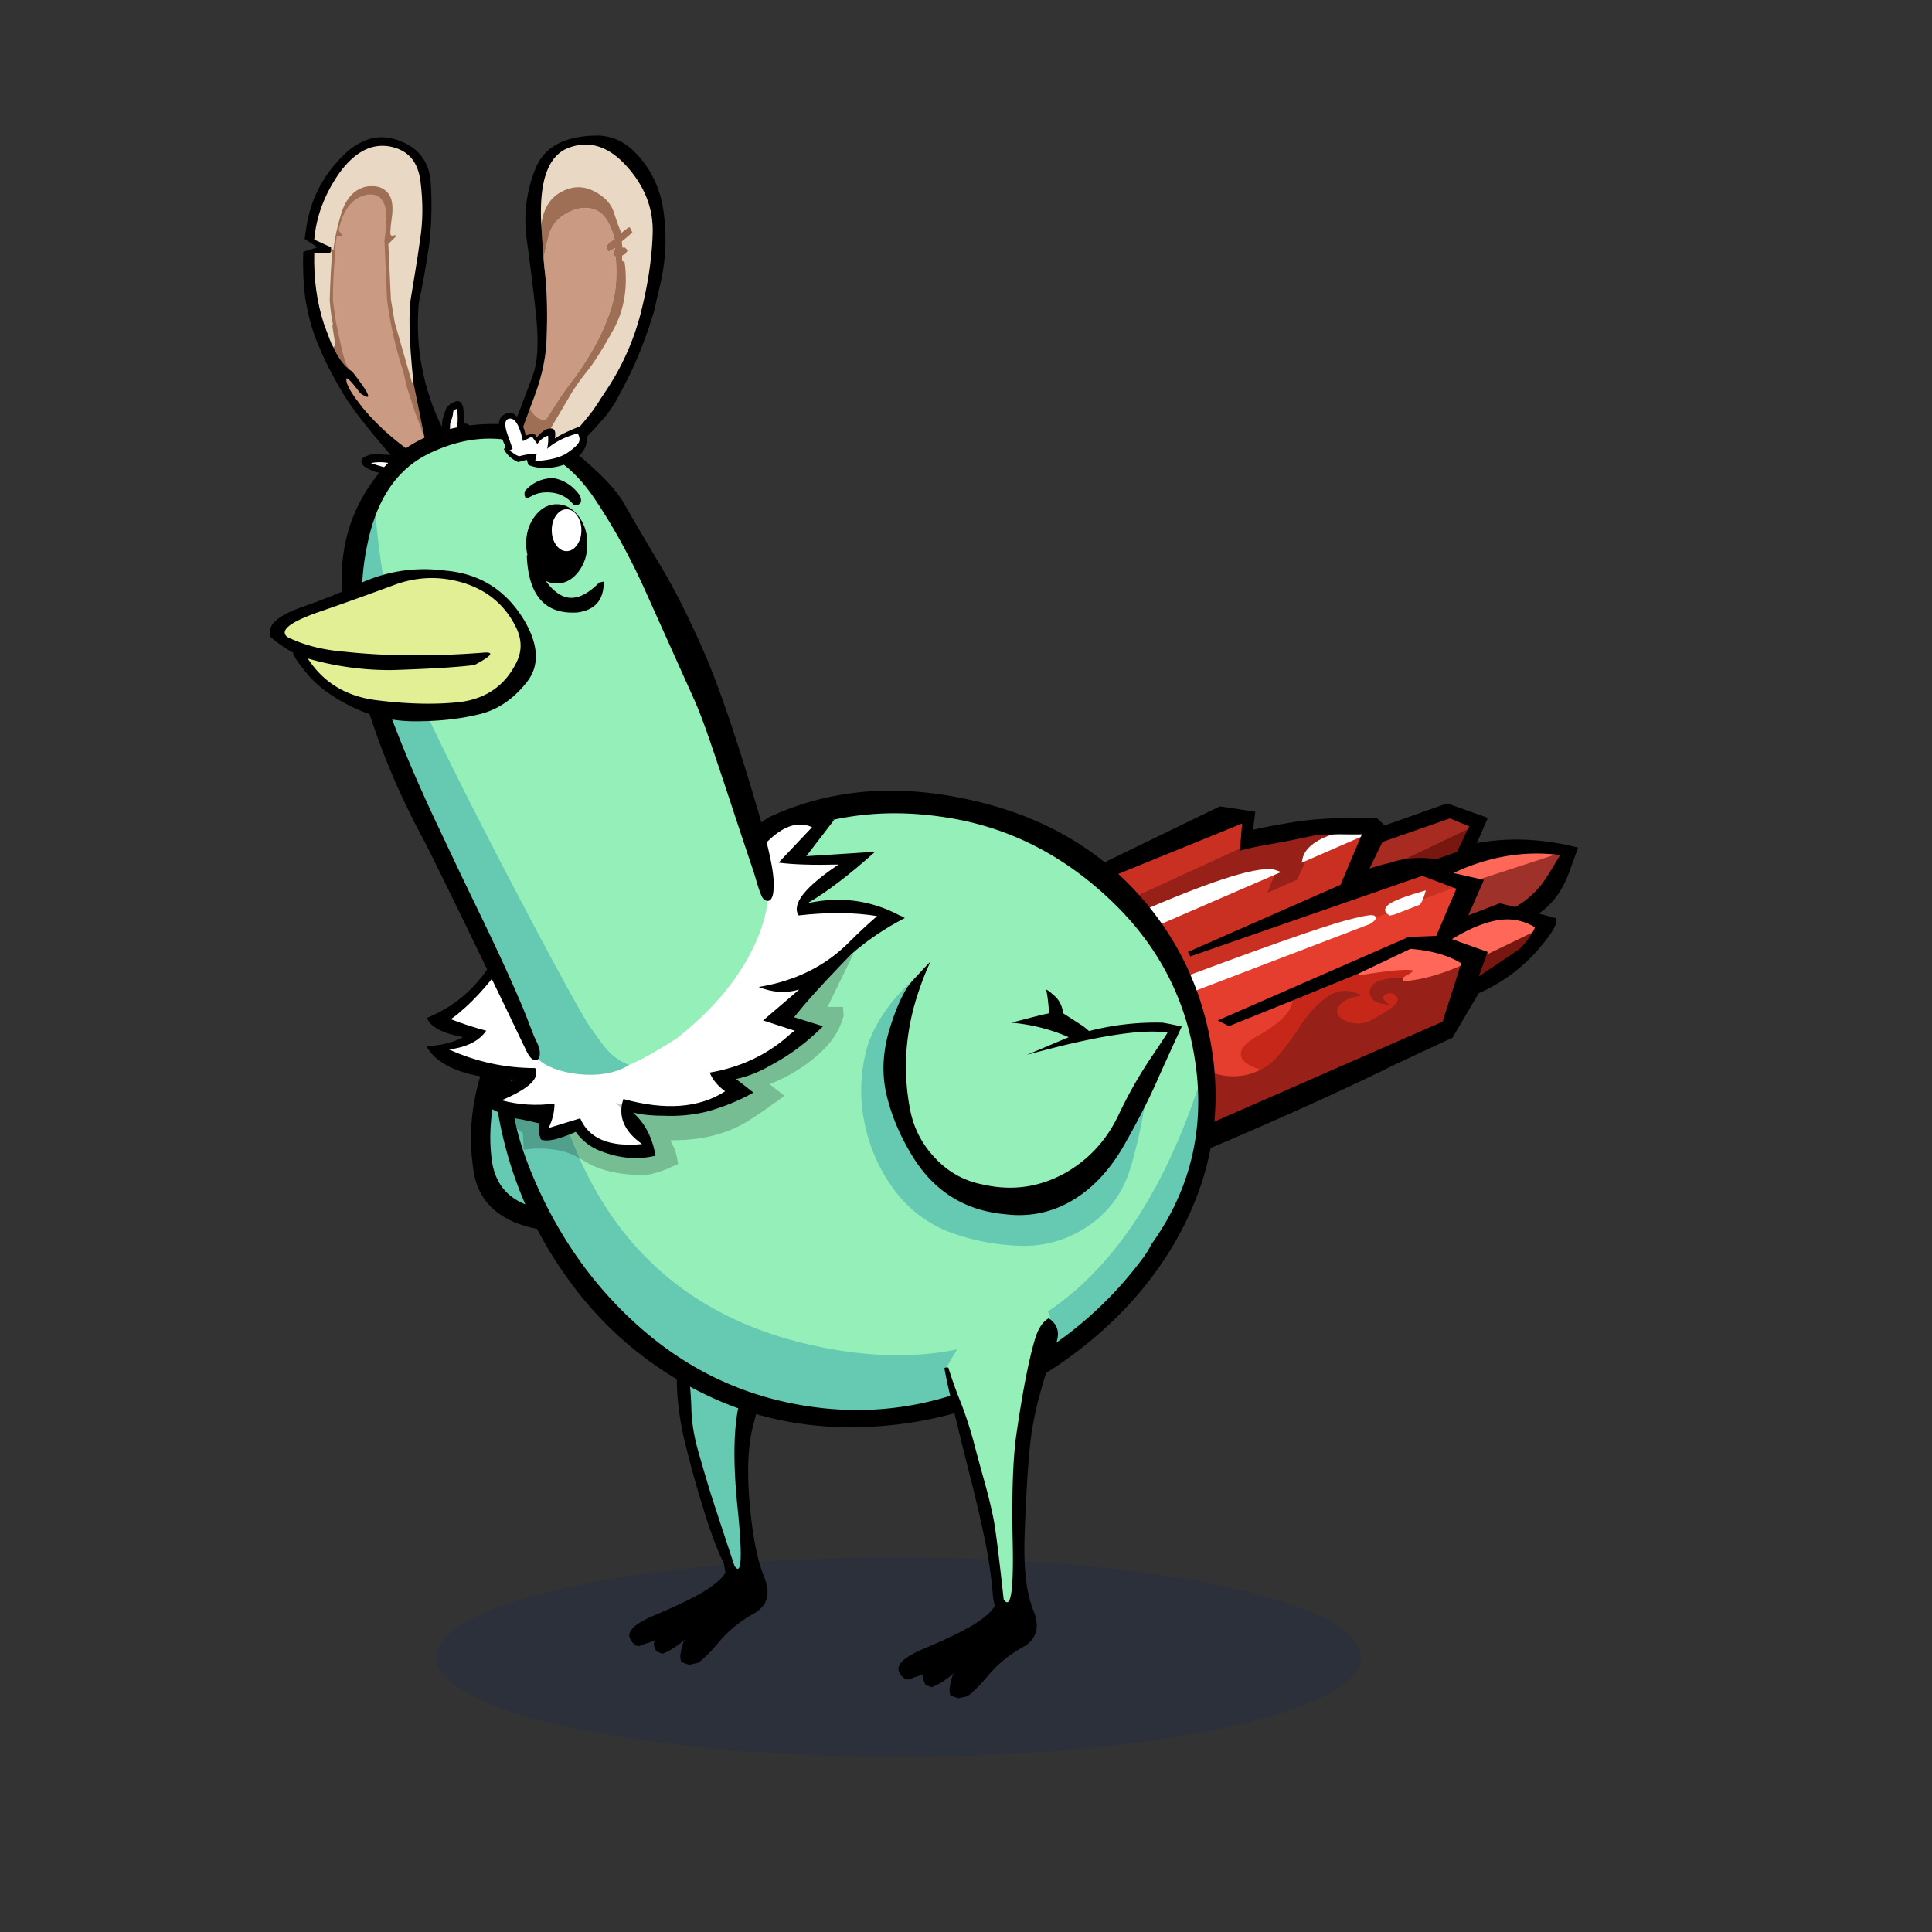 <?xml version="1.0" encoding="utf-8"?>
<svg xmlns="http://www.w3.org/2000/svg" x="0" y="0" version="1.1" viewBox="0 0 300 300" xml:space="preserve">
<rect x="0" y="0" width="300" height="300" fill="#333333" stroke="none"/>
<style type="text/css">
.color__skin{fill:#95efb9;}
.color__skinDark{fill:#66cab3;}
.color__skinLight{fill:#b9efcf;}
.color__beak{fill:#e2ef95;}
</style>
<ellipse cx="139.516" cy="257.319" rx="71.817" ry="15.5" opacity="0.15" fill="#002268"/>
<g id="Birb_Group">
<g id="Left_Wing">
<path d="m82.6 154.95-3.433 4.217-3.556 12.293-.333 11.207 3.661 5.056 8.839 1.778 7.722-2 3.45-2.6c6.768-21.177 1.318-31.16-16.35-29.951z" class="color__skinDark"/>
<path d="M82.4 154.85c-2.067 1.3-3.717 3.067-4.95 5.3a36.224 36.224 0 0 0-3.75 10.6c-.7 3.667-.75 7.383-.15 11.15.567 3.667 2.65 6.283 6.25 7.85 3.533 1.467 7.133 1.7 10.8.7 3.469-.898 6.252-2.748 8.35-5.55a17.42 17.42 0 0 1-1.65.9c-3.91 2.078-8.21 2.728-12.9 1.95-4.697-.737-7.364-3.204-8-7.4-.467-3.196-.317-6.613.45-10.25.801-3.645 2.367-7.962 4.7-12.95.418-.852.768-1.585 1.05-2.2l-.2-.1z"/>
</g>
<g id="Leg2">
<path d="M114.554 244.102c-.421 0-.714-.36-.922-.675-2.035-6.085-3.413-10.282-3.91-11.877a409.602 409.602 0 0 1-1.752-5.959c-.71-2.466-1.086-4.831-1.12-7.032-.065-2.129-.249-4.107-.543-5.876a47.647 47.647 0 0 0-1.334-5.383.498.498 0 0 1 .105-.48c4.169-4.68 9.383-7.227 15.494-7.567h.001c.248 0 .444.147.507.358a.5.5 0 0 1-.233.576 1.752 1.752 0 0 0-.782.901c-.688 1.802-1.354 4.001-1.979 6.532a863.927 863.927 0 0 1-2.603 9.613c-1.079 3.788-1.225 9.512-.436 17.015.773 7.623.474 9.125.034 9.612a.706.706 0 0 1-.527.242z" class="color__skinDark"/>
<path d="M106.8 212.6a47.974 47.974 0 0 0-1.35-5.45H105l-.15.1c0 .1.033.517.1 1.25s.117 2.717.15 5.95c.033 3.233.517 6.667 1.45 10.3.9 3.6 1.85 6.967 2.85 10.1.967 3.133 1.967 5.783 3 7.95l.25 1.4c-.5.867-1.6 1.833-3.3 2.9-1.733 1.033-4.25 2.25-7.55 3.65-3.3 1.367-4.6 2.633-3.9 3.8.067.133.15.267.25.4a.66.66 0 0 0 .3.3c.1.1.217.2.35.3.133 0 .267.017.4.05.333-.067.65-.183.95-.35.5-.133 1-.3 1.5-.5l-.15.7.4.95.95.4c.267-.1.533-.217.8-.35a11.692 11.692 0 0 0 2.75-1.95c-.1.133-.183.267-.25.4-.233.667-.4 1.367-.5 2.1-.033.333.017.7.15 1.1l1.2.4 1.4-.3c.833-.567 1.95-1.683 3.35-3.35 1.4-1.667 3.167-3.1 5.3-4.3s2.667-3.1 1.6-5.7c-1.067-2.633-1.817-6.45-2.25-11.45s-.25-9.017.55-12.05c.8-3.067 1.583-6.017 2.35-8.85.733-2.867 1.7-5.917 2.9-9.15.6-1.633.217-2.917-1.15-3.85-.167.067-.317.15-.45.25-.467.267-.8.65-1 1.15-.7 1.833-1.367 4.033-2 6.6a872.81 872.81 0 0 1-2.6 9.6c-1.1 3.867-1.25 9.6-.45 17.2.767 7.567.6 10.517-.5 8.85-2.1-6.333-3.383-10.25-3.85-11.75-.467-1.533-1.05-3.517-1.75-5.95s-1.067-4.733-1.1-6.9c-.067-2.166-.25-4.15-.55-5.95z"/>
</g>
<g id="Body_Group">
<g id="Tail">
<g id="Tail_Inner">
<path d="m174.486 145.349 23.518-10.193.281-.151.471.324-.859 2.165 3.082-1.359 1.334-2.904 9.726-4.245-3.648 8.636-23.503 10.338.101.179 35.87-12.455 6.132 2.314-7.549 2.875.612-.825c.147-.198.295-.5.441-.901-4.377 1.291-4.786 1.966-4.805 2.148-.005.047.054.133.225.237l.452-.098.172.573-3.864 1.5-.271-.532c.169-.108.293-.196.385-.265-.63.045-1.857.311-3.654.792-4.018 1.077-13.789 4.533-29.044 10.273l-.229.086-5.376-8.512zm-5.278-8.158 24.009-9.776-.409 4.879-20.627 9.47-2.973-4.573z" fill="#CA3022"/>
<path d="M185.72 175.661a.631.631 0 0 1-.254-.196 4.004 4.004 0 0 1-.573-.427l-.215-.193a1.693 1.693 0 0 0-.487-.444 52.229 52.229 0 0 1-4.925-5.285 28.401 28.401 0 0 1-1.098-1.422 32.96 32.96 0 0 1-2.088-2.991 47.4 47.4 0 0 1-2.679-4.828 42.514 42.514 0 0 1-1.771-4.162 77.002 77.002 0 0 1-.782-2.696c-1.383-5.463-1.884-10.747-1.489-15.707l.069-.879 3.115 4.791 1.27 2.059 1.363 2.04 5.063 8.017 1.101 1.76 2.116 8.463 2.933 11.875-.536.284-.133-.059zm45.053-28.059 8.106-3.922-.405.795a11.283 11.283 0 0 1-2.473 3.231l-6.99 4.684 1.762-4.788zm-13.959-14.221 11.967-5.702-2.332 4.855-3.396 1.19-.073-.011a16.963 16.963 0 0 0-2.48-.188c-1.198 0-2.371.141-3.484.417l-.202-.561z" fill="#771710"/>
<path d="M191.476 167.727c-1.097 0-2.199-.188-3.277-.56a13.857 13.857 0 0 1-5.247-3.325l-.059-.06-2.163-8.714 31.729-12.12 7.728-3 6.511-2.48-3.475 8.15-4.41.17-29.005 12.678 1.05.534 10.456-4.214-.008.452c-.034 2.002-1.901 4.005-5.706 6.125-2.021 1.158-2.377 1.942-2.319 2.397.063.496.689 1.24 3.32 1.965l.671.185-.596.361c-.725.438-1.55.8-2.454 1.073-.922.256-1.844.383-2.746.383z" fill="#E53E2F"/>
<path d="M196.439 166.305c-2.4-.661-3.629-1.469-3.756-2.468-.118-.938.738-1.917 2.619-2.995 3.556-1.98 5.372-3.868 5.402-5.612l.003-.198 10.192-4.165c3.555-.582 6.043-.867 7.461-.867 1.12 0 1.617.166 1.714.571.096.401-.212.857-2.025 1.775l-.094.047-.102-.021a.565.565 0 0 0-.119-.012c-.065 0-.139.01-.219.027-2.124.089-3.442.429-3.975 1.02a.966.966 0 0 0-.253.743c.064.294.216.562.454.775.115.079.263.15.438.211a.871.871 0 0 1-.032-.374c.046-.344.304-.642.764-.887.34-.175.667-.262.975-.262.517 0 .978.237 1.371.708.276.31.402.654.366 1.018-.051.522-.43 1.044-1.157 1.594-.716.538-1.779 1.192-3.162 1.947-.831.423-1.661.636-2.475.636a4.995 4.995 0 0 1-1.958-.412c-1.955-.811-2.003-1.93-1.699-2.727.319-.835 1.046-1.469 2.164-1.891a3.884 3.884 0 0 0-.49-.031c-.94 0-1.865.36-2.748 1.072-1.438 1.133-2.696 2.537-3.745 4.178a51.159 51.159 0 0 1-3.356 4.563 10.564 10.564 0 0 1-2.316 2l-.112.071-.13-.034z" fill="#C72719"/>
<path d="m182.613 162.65.764.769a13.251 13.251 0 0 0 5.019 3.183 9.446 9.446 0 0 0 3.08.526 9.74 9.74 0 0 0 2.579-.357 10.13 10.13 0 0 0 2.31-1.011 9.964 9.964 0 0 0 2.176-1.878 50.7 50.7 0 0 0 3.31-4.501c1.083-1.694 2.388-3.148 3.875-4.32.989-.798 2.041-1.204 3.122-1.204.565 0 1.147.111 1.73.332l.943.354-.983.219c-1.525.338-2.469.954-2.804 1.832-.196.515-.269 1.278 1.371 1.958.57.243 1.15.366 1.726.366.718 0 1.456-.19 2.195-.567 1.35-.736 2.389-1.375 3.081-1.896.569-.43.888-.836.921-1.173.019-.192-.055-.378-.223-.566-.285-.34-.583-.501-.918-.501-.212 0-.446.065-.697.193-.268.144-.428.299-.447.437-.019.137.094.328.315.538l.681.647-.93-.133c-.597-.085-1.08-.254-1.437-.501a2.093 2.093 0 0 1-.677-1.163c-.035-.495.102-.894.401-1.227.653-.726 2.073-1.121 4.342-1.21a1.15 1.15 0 0 1 .297-.035c.083 0 .163.008.238.023 2.714-.244 5.704-1.076 8.803-2.479l.615-.278-3.147 9.841-38.41 16.827-3.221-13.045zm-10.756-21.398 20.541-9.43a39.5 39.5 0 0 1 3.965-.874c1.192-.212 2.437-.444 3.733-.694 1.261-.249 2.538-.514 3.832-.797l1.993-.182.492.002c.501 0 1.013-.01 1.534-.031l.094.588c-3.137.89-4.89 2.13-5.211 3.685l-1.401 3.072-4.631 2.042 1.166-2.939c-.265-.09-.613-.135-1.038-.135-3.326 0-11.147 2.743-23.247 8.152l-.239.107-1.583-2.566z" fill="#972118"/>
<path d="M217.778 151.811c1.407-.713 1.659-1.035 1.704-1.12l-.01.001c-.067 0-.33-.092-1.111-.092-1.386 0-3.842.283-7.3.841l-.177-.567 8.08-3.847.081.007c3.327.277 6.023 1.048 8.014 2.292l.475.297-.51.231c-3.161 1.431-6.218 2.279-9.085 2.524l-.161-.567zm6.997-5.908.533-.327c2.573-1.578 4.949-2.574 7.061-2.96a9.382 9.382 0 0 1 1.667-.153c1.564 0 3.066.425 4.466 1.263l.212.127-.084.233a5.31 5.31 0 0 1-.15.379l-.045.098-7.404 3.582-6.256-2.242zm-.005-10.236.79-.372c4.302-2.027 8.695-3.055 13.058-3.055 1.216 0 2.451.08 3.671.237l.055.583-11.902 3.886-5.672-1.279z" fill="#FF6759"/>
<path d="m230.205 136.39 12.7-4.146-.396.681c-.518.89-1.052 1.78-1.604 2.671a28.956 28.956 0 0 1-1.132 1.711 14.418 14.418 0 0 1-4.338 3.803l-.103.059-.115-.027a80.155 80.155 0 0 1-2.094-.522 2.233 2.233 0 0 0-.292-.024 233.279 233.279 0 0 1-4.721 1.818l-.665.249 2.76-6.273z" fill="#9E312A"/>
<path d="m214.447 130.496 10.715-3.736 3.719 1.537-11.809 5.627c-.251.06-.451.128-.665.228-1.31.3-2.521.63-3.658 1.003l-.673.22 2.371-4.879z" fill="#A72B20"/>
<path d="m179.535 153.344.344-.13c15.272-5.746 25.063-9.208 29.099-10.29 2.06-.552 3.362-.82 3.982-.82.137 0 .554 0 .649.328.1.341-.248.643-.882 1.049l-31.766 12.141-1.426-2.278zm-6.425-10.036.325-.145c12.348-5.521 20.032-8.204 23.491-8.204.533 0 .959.063 1.302.192l.693.261-24.105 10.448-1.706-2.552zm42.619-1.192c-.457-.238-.671-.534-.637-.881.061-.598.796-1.401 5.784-2.823l.528-.15-.159.526c-.227.75-.459 1.28-.71 1.619l-.052.07-3.945 1.532-.713.158-.096-.051zm-13.486-8.718c.371-1.792 2.267-3.185 5.635-4.141.808.003 1.54.01 2.287.01.429 0 .863-.002 1.302-.007l.123.575-9.464 4.13.117-.567z" fill="#FFFFFF"/>
<path d="m215.028 128.172-1.285-1.201c-5.507-.054-9.833.18-12.978.702-3.145.522-5.211.919-6.199 1.19l.356-2.816-5.503-.838-19.706 9.569-2.872 1.812c-1.05 9.314 1.189 18.735 6.719 28.261a70.897 70.897 0 0 0 2.634 4.051c.759.938 1.517 1.859 2.274 2.764a168.205 168.205 0 0 0 6.903 7.689 645.215 645.215 0 0 0 24.61-10.859 453.563 453.563 0 0 0 5.776-2.775c.945-.47 4.206-1.997 9.783-4.581l4.068-6.912a26.18 26.18 0 0 0 9.036-6.554c2.471-2.831 3.437-4.536 2.899-5.116l-2.608-.7c2.179-1.485 3.779-3.699 4.801-6.64.436-1.184.871-2.385 1.306-3.603-5.49-1.389-10.729-1.62-15.716-.693l1.706-3.919-6.332-2.257-9.672 3.426m-2.373 6.697 2.008-4.131 10.49-3.658 2.99 1.235-1.911 3.977-3.208 1.125c-2.145-.317-4.172-.239-6.081.235a3.003 3.003 0 0 0-.662.226 39.4 39.4 0 0 0-3.626.991m20.546 5.46a2.251 2.251 0 0 0-.414-.034 272.29 272.29 0 0 1-4.78 1.836l2.419-5.498-4.738-1.068c5.474-2.58 10.995-3.511 16.562-2.792-.516.887-1.05 1.775-1.6 2.664-.356.581-.73 1.146-1.121 1.695a14.016 14.016 0 0 1-4.243 3.717 77.503 77.503 0 0 1-2.085-.52m-2.188 7.49-5.547-1.987c2.554-1.567 4.873-2.54 6.957-2.921 2.118-.382 4.093-.025 5.925 1.072a5.035 5.035 0 0 1-.141.356 10.921 10.921 0 0 1-2.407 3.145 6550.755 6550.755 0 0 0-6.188 4.142l1.401-3.807m-19.544-18.258-3.31 7.834-23.698 10.424.388.686 36.004-12.501 5.29 1.997-3.123 7.326-4.277.165-29.639 12.955 1.737.884 10.163-4.096 10.009-4.09 8.007-3.812c3.295.275 5.921 1.024 7.88 2.247l-2.9 9.068-37.96 16.629-.202.108a.335.335 0 0 1-.16-.144 3.67 3.67 0 0 1-.584-.428l-.214-.192a1.81 1.81 0 0 0-.535-.48 52.72 52.72 0 0 1-4.847-5.217 29.555 29.555 0 0 1-1.087-1.409 32.758 32.758 0 0 1-2.076-2.972 47.01 47.01 0 0 1-2.663-4.801 41.839 41.839 0 0 1-1.76-4.135 78.327 78.327 0 0 1-.774-2.672c-1.381-5.451-1.874-10.652-1.481-15.604l23.22-9.454-.353 4.217c1.294-.35 2.59-.634 3.889-.851a271.82 271.82 0 0 0 3.741-.695c1.263-.249 2.543-.515 3.84-.799l1.954-.176c.654.008 1.325-.001 2.012-.028 1.136.024 2.306.029 3.509.016z"/>
</g>
</g>
<g id="Body">
<path d="M133.105 219.945c-2.236 0-4.519-.152-6.787-.453-9.945-1.319-18.882-5.264-26.563-11.726-7.652-6.438-13.649-14.672-17.826-24.474-4.247-9.966-4.68-17.891-1.288-23.556.939-1.577 2.096-3.201 3.438-4.823l1.508-1.825.256 2.354c3.303 30.361 18.264 47.932 44.467 52.222 3.14.519 6.203.781 9.104.781h.004c21.288-.002 36.572-14.248 45.427-42.345l1.948.19c1.112 10.018-1.288 19.246-7.136 27.429-.417.824-.909 1.61-1.462 2.337-5.898 7.92-13.592 14.212-22.86 18.694-7.181 3.448-14.659 5.195-22.23 5.195.001 0 .001 0 0 0z" class="color__skinDark"/>
<path d="M139.419 210.445c-3.012 0-6.186-.271-9.432-.808-27.198-4.453-42.719-22.614-46.131-53.979l-.046-.422.271-.326c3.374-4.056 8.093-8.318 14.027-12.667 7.625-5.652 15.569-10.217 23.606-13.566 5.396-2.249 11.183-3.389 17.2-3.389 3.061 0 6.245.295 9.463.877 9.491 1.729 18.044 6.278 25.422 13.52 7.366 7.23 11.721 16.06 12.943 26.245.013.108.082.543.082.543l-.071.228c-9.147 29.025-25.074 43.744-47.334 43.744-.001 0 .001 0 0 0z" class="color__skin"/>
<path d="M188.05 162.2c-1.567-9.1-5.467-17.033-11.7-23.8-6.833-7.4-15.8-12.217-26.9-14.45-11.1-2.267-21.183-1.25-30.25 3.05-2.7 2.033-6.117 4.333-10.25 6.9a271.82 271.82 0 0 0-21.85 14.95c-8.4 6.267-11.583 14.65-9.55 25.15 1.867 9.567 5.75 18.217 11.65 25.95 5.633 7.4 12.7 13.067 21.2 17s17.817 5.383 27.95 4.35c10.1-1.033 19.2-4.45 27.3-10.25 8.067-5.8 14.133-12.717 18.2-20.75 4.005-7.95 5.555-16.25 4.65-24.9a49.781 49.781 0 0 0-.45-3.2m-2.3 3.85c.015.126.032.243.05.35 1.093 9.836-1.24 18.77-7 26.8-.4.8-.867 1.55-1.4 2.25-5.833 7.833-13.333 13.967-22.5 18.4-9.167 4.4-18.65 5.95-28.45 4.65-9.8-1.3-18.483-5.133-26.05-11.5s-13.417-14.4-17.55-24.1c-4.133-9.7-4.583-17.25-1.35-22.65.918-1.542 2.034-3.109 3.35-4.7 3.337-4.012 7.954-8.179 13.85-12.5 7.6-5.633 15.4-10.117 23.4-13.45 8-3.333 16.7-4.15 26.1-2.45 9.333 1.7 17.633 6.117 24.9 13.25 7.233 7.1 11.45 15.65 12.65 25.65z"/>
</g>
<g id="Neck">
<path d="M97.9 178.55c-4 0-6.8-1.3-8.2-4l-5.9 1.9.7-1.5c.4-.9.7-1.8.8-2.6-.7.1-1.5.1-2.2.1-1.9 0-3.7-.3-5.5-.8l-1.9-.6 1.8-.8c3.8-1.6 4.7-2.7 4.9-3.3 0-.1.1-.2.1-.3-4.6-.1-9-1.1-13.2-3l-2.3-1 2.5-.3c2-.2 3.6-.9 4.6-1.8-1.7-.5-3.2-1-4.5-1.5l-1.3-.5 1.2-.7c.4-.2.8-.5 1.2-.8 2.8-2.4 5.3-5.2 7.3-8.3 3.3-5 7.7-7.5 13-7.5 1 0 2.1.1 3.2.3.6-.4 1.2-.7 1.7-1.2 4.9-3.7 10.6-6 17.1-6.7l.7-4.9 1.3-.2c.5 1.2.9 2.2 1.3 2.9.3.6.6.6.7.6 2.5-3.1 4.9-4.6 7.2-4.6.7 0 1.4.1 2 .4l.9.4-5 5.2c1.4.2 3 .3 4.8.3 1 0 2.1 0 3.2-.1l2.5-.1-2 1.4c-4.2 2.8-6.4 5.1-6.1 6.6 2.1-.3 4.1-.4 6-.4 2.1 0 4.1.2 6 .5l1.5.2-1.1 1c-1.5 1.3-2.9 2.6-4.2 3.9-3.2 3.2-7.1 5.5-11.6 6.7h.6c.8 0 1.6-.1 2.3-.3l.7 1.2-4.7 4 5.1 1.6-1.3.8c-.3.3-.7.5-1 .8-3.3 2.9-7.2 4.8-11.7 5.7.4.7 1 1.3 1.8 1.9l.8.6-.9.6c-2.5 1.6-5.4 2.4-8.7 2.4-2.1 0-4.4-.3-6.9-1-.4 2.1.5 3.9 2.9 5.6l1.6 1.1-1.9.2c-.7-.1-1.3-.1-1.9-.1z" fill="#FFFFFF"/>
<path d="M132.1 148.25c2.5-2.2 5.3-4.1 8.4-5.7-.3-.2-.5-.3-.8-.4-4.5-2.4-9.3-3-14.3-1.9 3.1-1.8 6.6-4.5 10.5-8-4.1.3-7.7.5-10.7.7l4.3-5.6c-5.1-2.1-9.2-1.1-12.4 3-.1-1.2-1.1-2.8-3-4.8-1.6 2.8-2.4 5.2-2.3 7.3-1.3.1-2.5.4-3.8.7-5.1 1.1-9.7 3.2-13.7 6.3-3.7-.9-7.2-.3-10.4 1.7-3 2-5.5 4.6-7.5 7.8-2.4 4-5.7 6.9-10.1 8.7.5 1.4 2.4 2.4 5.6 3-1.6.9-3.6 1.3-5.7 1.4 1.8 3.2 6.4 5 13.8 5.2-2.2.6-3.9 1.8-5.2 3.6 1.2.8 2.5 1.5 3.9 2 .4.1.9.3 1.3.4 1.3.2 2.5.5 3.8.8-.1.5-.1.9-.1 1.4 0 .2 0 .3.1.5s.1.4.2.6c1.1.4 2.9-.1 5.4-1.2 1 1.4 2.3 2.4 3.9 3 2.8 1.1 5.7 1.4 8.5.7-.2-1.1-.5-2.2-1-3.3-.6-1.3-1.4-2.4-2.5-3.4 1.6.4 3.2.5 4.8.5 2.2.1 4.3-.1 6.5-.6 2.6-.7 5.1-1.7 7.4-3l-2.7-2.1c1.9-.4 3.8-1.2 5.5-2.2 3-1.6 5.6-3.6 8-6l-4.5-1.4c.5-.6.9-1.1 1.4-1.7 2.3-2.7 4.8-5.3 7.4-8m4.1-6c-1.5 1.3-2.9 2.6-4.2 3.9-3.8 3.9-8.6 6.2-14.2 7.1 2.2.9 4.3 1 6.3.4l-5.6 4.8 4.9 1.6c-.4.3-.7.5-1 .8-3.4 3-7.5 4.9-12.2 5.7.5 1.2 1.3 2.1 2.4 2.9-4 2.6-9.3 3-15.8 1.2-.9 2.7.1 5 2.9 7-5.1.5-8.3-.9-9.6-4l-4.9 1.5c.6-1.3.9-2.5.9-3.8-2.8.4-5.6.2-8.2-.5 4.2-1.8 6-3.4 5.2-5-4.7 0-9.2-1-13.4-2.9 2.7-.3 4.7-1.3 5.8-2.9-2.2-.6-4-1.2-5.5-1.8.4-.3.9-.6 1.2-.9 2.9-2.4 5.3-5.3 7.5-8.5 3.8-5.8 9-8.1 15.8-6.9.7-.4 1.4-.9 2-1.4 4.9-3.7 10.7-5.9 17.3-6.6l.7-5.3c.5 1.2.9 2.2 1.3 3 .4.8 1 1.1 1.7.9 3.1-3.9 6-5.3 8.6-4.1l-5.2 5.5c2.2.3 5.3.4 9.3.3-5.2 3.5-7.3 6.1-6.2 7.9 4.4-.5 8.5-.5 12.2.1z"/>
<g opacity="0.208">
<path d="M99.8 182.45c-3.9 0-7-.8-9.3-2.3-1.8-1.2-4-1.8-6.6-1.8-.6 0-1.3 0-1.9.1l-.7.1-.1-2.6-2.9-2.1.6-1.2 1.3.4c1.2.2 2.5.5 3.7.7l.6.1-.1.6c-.1.4-.1.9-.1 1.3v.4l.1.1h.3c1 0 2.4-.4 4.2-1.3l.5-.3.3.5c.9 1.3 2.1 2.2 3.6 2.7 1.7.7 3.4 1 5.1 1 .8 0 1.6-.1 2.3-.2-.2-.8-.5-1.6-.9-2.5-.5-1.1-1.3-2.2-2.3-3.1l-1.9-1.8 2.5.6c1.5.4 3.1.5 4.7.5h1c1.8 0 3.5-.2 5.3-.7 2.2-.6 4.3-1.4 6.3-2.5l-2.9-2.4 1.4-.3c1.8-.4 3.6-1.1 5.4-2.1 2.6-1.4 4.9-3.1 7-5.1l-4.5-1.4.7-.8c.5-.6.9-1.1 1.4-1.7 2.3-2.7 4.9-5.4 7.5-8l1.1.8-4 8.2h2.4l.1 1.4c-.5 1.8-1.4 3.4-2.7 4.8-2.5 2.6-5.5 4.5-8.8 5.8l2.3 1.8-.8.6c-1.3.9-2.6 1.9-3.9 2.7-3.4 2.4-7.6 3.6-12.5 3.6h-.5c.6 1.1 1 2.2 1.1 3.2l.1.5-.5.2c-1.6.8-3.1 1.3-4.5 1.5h-.5z"/>
</g>
</g>
<g id="Head_Group">
<g id="Head_Group_Inner">
<g transform="translate(-8 -18)">
<g class="Crown">
<path d="m73.7 86.4-.3-.9c-.2-.7-.7-1.9-1.3-3.6-.6-1.6-1-2.8-1.3-3.7-.2-.8-.4-1.7-.6-2.6-1.2-3.6-2.1-7.4-2.6-11.1l-.4-9.3c.5-3.2.4-5.2-.3-6.1-.3-.3-.7-.5-1.2-.5h-.3c-2 .3-3.4 2-4.1 5l.9 1.4-1.4.1-.3 1.7c0 .1 0 .3-.1.5v.6c-.2 2.2-.3 4.4-.3 6.6.1.9.3 2.1.5 3.5.4 2.3.9 4.3 1.3 5.9.2.5.6 1.1.9 1.7l-.2.4c-1.2-.7-2.3-2.1-3.2-4.2l-.2-.5.3.1c0-.1 0-.4-.1-.8-.4-2.4-.4-2.5-.3-2.6-.2-1.2-.4-2.4-.4-3.5.1-3.2.3-5.6.5-7.2 0-.2.1-.4.1-.6v-.2c.2-1.7.7-3.5 1.3-5.5.6-2.1 1.7-3.5 3.2-4.2.7-.3 1.4-.4 2-.4.8 0 1.5.2 2.1.6 1.3.8 1.8 2.2 1.5 4.3-.2 1.6-.2 2.4-.2 2.7l.1-.1h.1c.1 0 .2.1.4.2l.1.1v.3c0 .1 0 .3-.1.4 0 0 0 .1-.1.3s-.2.3-.3.3c-.2.3-.5.5-.7.8l.4 8.4c.2 1.2.4 2.4.6 3.5l2.6 9.4 1.8 8.9-.4-.1z" fill="#9E6E55"/>
<path d="m69.3 68.1-.6-3.6-.4-8.6.1-.1.8-.8.2-.2V54.5h-.1c-.2.1-.3.1-.4.1h-.1l-.1-.1c-.1-.1-.2-.2.2-3.2.2-1.9-.2-3.2-1.3-3.9-.6-.4-1.2-.5-1.9-.5-.6 0-1.2.1-1.8.4-1.3.6-2.3 1.9-2.9 3.8-.6 2-1 3.8-1.2 5.4v.3l-3.1-1.4v-.2c.3-3.6 1.6-7.1 3.8-10.3 2.1-2.9 4.4-4.4 7-4.4.3 0 .6 0 1 .1 3 .4 4.7 2.3 5.1 5.6.4 3.2.4 6.3-.1 9.3-.4 3-.9 5.8-1.3 8.3-.5 2.5-.4 7.1.3 13.7H72l-2.7-9.4zm-9.7 3.8c-.2-.1-.4-.1-1.5-3.5s-1.6-7.1-1.6-11.1v-.2h3.1v.3c-.2 1.6-.3 4-.4 7.2.1 1.2.2 2.4.5 3.8h-.1c0 .2.1.8.3 2.1.2 1.1.1 1.2 0 1.3l-.1.1h-.2z" fill="#E9D9C4"/>
<path d="M72.8 90.2c0-.2 0-.5-.1-.8 0-.1-.5-.5-3.2-2.7-2.1-1.7-3.9-3.4-5.3-5.2-1.5-1.8-2.3-3.2-2.5-4.2-.1-.3-.1-.5 0-.6l.1-.1h.2c.3 0 .6.2 2.3 2.5.3.2.6.3.7.4-.1-.3-.6-1.2-2.4-3.5-.4-.6-.7-1.2-1-1.8-.5-1.7-.9-3.7-1.4-6-.2-1.4-.4-2.6-.5-3.6 0-2.2.1-4.5.3-6.7v-1.1l.3-2.2h.9l-.6-.8v-.1c.7-3.3 2.3-5.2 4.6-5.5h.4c.6 0 1.2.2 1.6.7.9 1 1 3.1.5 6.4l.4 9.3c.5 3.7 1.3 7.4 2.5 11 .2.9.4 1.8.6 2.6.3.9.7 2.1 1.2 3.7.7 1.7 1.1 3 1.4 3.7.1.3.2.6.3.8.3.6.5 1.1.7 1.4.2.2.5.4.8.5l.2.1v.2c-.1.3-.3.7-.7 1.1-.5.5-.6.6-.7.6-.6.1-1 .2-1.2.3l-.4.4v-.8z" fill="#CA9B82"/>
<path d="M69.5 91.9c.2-.2.3-.5.2-.7-.1-.1-.2-.1-.4-.1-1.2-.1-2.5-.4-3.8-1l-.8-.3.9-.1c.5-.1 1-.1 1.4-.1 1.1 0 2.1.2 3.1.6.4.4.7.6 1 .8.3.1.5.2.7.2h.1l.6-.1-.3.5c-.3.4-.7.6-1.2.7-.6 0-1 0-1.2.1l-.6.2.3-.7zm7.6-4.2c.1-.2.1-.4.1-.6 0-.1.1-.2.1-.4l.1-2.9c.1-.4.3-.9.5-1.4l.4-.6c.3-.3.5-.4.8-.4h.2v.2c.1 1.2.1 2.1 0 2.7-.1.5 0 .6 0 .6s0 .1.1.1.1 0 .3-.1c.3-.1.4-.1.5-.1h.2l.3.2-2.3 2.5c-.4.4-.6.6-.9.7l-.7.3.3-.8z" fill="#FFFAF4"/>
<path d="M74.6 56.3c.4-3.1.5-6.3.3-9.8s-2-5.7-5.3-6.8c-3.2-1.1-6.4.1-9.3 3.5-2.7 3-4.3 6.6-4.8 10.6-.1.4-.1.9-.2 1.3l2 1.3-2.2.7c-.1 2.4 0 4.8.3 7.2.1.6.2 1.1.3 1.6.4 2 1 4.1 2 6.3 1 2.4 2.3 4.8 3.8 7.3 1.4 2.2 3.8 5.3 7.2 9.2-.2-.1-.6-.1-1.1-.1-1.1-.1-1.9-.1-2.4.1-.3.1-.5.2-.7.3-.2.1-.3.3-.4.6 0 .2.1.4.3.7l.6.4c.6.3 1.2.6 1.8.7 1 .2 1.7.4 1.9.5-.1.5 0 .8.2.9.1.1.4.2.8.2l1.5-.1c.5-.1.8-.2 1.2-.3.2-.2.5-.4.7-.8l.2-.3c.1-.1.2-.1.4-.2.2 0 .3-.1.4-.2l.6-.1c.5-.1 1-.6 1.7-1.4.2-.2.3-.4.3-.5h.4c.5-.1.9-.3 1.3-.6l2.4-2.5c.2-.1.3-.3.4-.6.2-.4.2-.7-.1-1.1-.3-.4-.6-.6-1.1-.5v-1.6c0-.7-.1-1.2-.3-1.5-.2-.3-.4-.4-.6-.4s-.4 0-.7.2c-.5.2-.8.5-1.1.9l-.3.8-.3 1c0 .2-.1.6-.1 1.1-2.9-6-4.1-12.3-3.6-18.9 0-.3.1-.6.1-.8.6-2.5 1-5.2 1.5-8.3M69.9 91c-.1-.1-.3-.2-.6-.2-1.2-.1-2.4-.4-3.7-.9 1.5-.3 3-.1 4.4.5.4.4.7.6.9.8.4.2.7.2 1 .2-.2.3-.6.5-1 .6-.6 0-1 0-1.3.1.5-.5.5-.9.3-1.1m8.5-9.2c.2-.2.4-.3.6-.3.1 1.2.1 2 0 2.6-.1.4-.1.7.1.8.1.2.4.2.7.1.3-.1.5-.1.6-.1l-2.1 2.3c-.3.3-.6.6-.8.7.1-.2.2-.4.2-.8 0-.1.1-.3.1-.4l.1-2.9c.1-.4.3-.8.4-1.3l.1-.7m-5.1-35.6c.4 3.2.4 6.2-.1 9.2-.4 3-.9 5.8-1.3 8.3-.5 2.5-.4 7.1.3 13.7l1.8 8.9c.3.7.5 1.2.8 1.4.3.3.6.5.9.6-.1.3-.3.6-.6.9s-.6.5-.7.6c-.5.1-.9.2-1.2.3 0 0-.1 0-.1.1 0-.3-.1-.6-.2-.9-.1-.2-1.2-1.2-3.3-2.8-2.1-1.7-3.8-3.4-5.3-5.2-1.4-1.8-2.3-3.1-2.5-4.1s.5-.3 2.2 1.9c1.9 1.3 1.5.2-1.3-3.4-1.2-.7-2.2-2.1-3.1-4.1-.1 0-.5-1.2-1.3-3.3-1.1-3.4-1.6-7-1.5-11h2.5c0-.2.1-.4.1-.6v-.3l-2.6-1.2c.3-3.6 1.6-7 3.8-10.2 2.3-3.2 4.8-4.7 7.7-4.3 3 .5 4.6 2.3 5 5.5z"/>
</g>
</g>
<g id="Head">
<path d="m119.324 138.421-10.491-34.151L91.667 73l-12.333-6.556-13.009 2.766-3.547 1.902C45.556 88 57.795 105.933 69.589 131.636c12.941 30.341 10.953 34.246 21.578 35.114 4.104 0 7.491-1.387 13.93-5.528 14.667-11.526 14.227-22.801 14.227-22.801z" class="color__skin"/>
<path d="M58.222 78.444s.778 14.889 5.111 25.889 26.07 52.131 28.293 55.131 2.888 4.549 6.041 5.915c-4.208 2.746-12.087 1.352-14.15-.997-2.734-3.113-26.071-54.604-27.627-62.049-1.556-7.444-1-18.059 0-20.752.999-2.692 2.332-3.137 2.332-3.137z" class="color__skinDark"/>
<path d="M79.384 152.325c-2.383-5.344-4.967-10.594-7.506-15.867-1.239-2.593-2.462-5.194-3.693-7.79-5.8-12.233-8.35-19.581-10.317-25.614s-2.2-12.4-.7-19.1c1.467-6.7 4.633-11.217 9.5-13.55 4.833-2.333 9.55-2.883 14.15-1.65 4.567 1.233 8.35 4.05 11.35 8.45s5.733 9.367 8.2 14.9c2.467 5.5 4.9 10.917 7.3 16.25 1.244 2.764 2.217 5.653 3.192 8.52 1.554 4.568 3.042 9.159 4.569 13.737.491 1.472.984 2.942 1.481 4.412.456 1.351.775 2.784 1.346 4.092.118.27.294.53.556.665.866.448 1.187-.549 1.265-1.225.194-1.683-.066-3.289-.39-4.936-.061-.305-.128-.609-.195-.913-.498-2.273-1.119-4.519-1.773-6.751-3.167-10.8-5.917-18.917-8.25-24.35-2.367-5.467-4.733-10.167-7.1-14.1-2.367-3.967-4.183-7.067-5.45-9.3s-3.917-4.983-7.95-8.25c-4.033-3.3-9.217-4.617-15.55-3.95s-11.267 3.25-14.8 7.75c-3.667 4.633-5.517 9.933-5.55 15.9 0 3.933.5 7.817 1.5 11.65a155.58 155.58 0 0 0 3.95 12.9 116.797 116.797 0 0 0 6.75 15.25c1.133 2.103 2.172 4.259 3.228 6.401 1.658 3.362 3.298 6.733 4.935 10.106 1.668 3.437 3.331 6.877 4.993 10.318 1.133 2.346 1.987 4.158 3.125 6.501.276.569.84 1.928 1.673 1.831.752-.087.633-1.311.508-1.81-.181-.724-.596-1.359-.867-2.048-.685-1.74-1.117-2.937-1.844-4.661a200.11 200.11 0 0 0-1.636-3.768z"/>
</g>
<g transform="translate(-8 -18)">
<g class="Crown">
<polygon points="88.3,85.5 91.667,76.111 92.328,68.262 90.833,56.167 90.944,46.833 93.556,41.5 98.778,39.611 105.556,41.333 109.355,48.556 110.444,57.833 107.111,70.667 101.944,80.889 97.25,86.3 93.833,88.556 89.722,88.056" fill="#E9D9C4"/>
<path d="m103.2 57.5.35-1c-.367.167-.717.35-1.05.55-.533-.733-.217-1.35.95-1.85-.6-2.433-1.55-3.95-2.85-4.55-1.3-.6-2.767-.483-4.4.35-1.633.833-2.65 2.083-3.05 3.75-.4 1.667-.65 2.817-.75 3.45l.1 1c0 .167.017.35.05.55.4 3.233.5 7.033.3 11.4-.133 2.667-.783 5.55-1.95 8.65l-.6 1.6c.05.125.1.241.15.35.6.967 1.35 1.45 2.25 1.45h.05l2.2-3.4c.467-.7.95-1.383 1.45-2.05 1.167-1.5 2.25-3.083 3.25-4.75s1.85-3.383 2.55-5.15c.7-1.733 1.15-3.367 1.35-4.9.2-1.567.217-3.267.05-5.1l-.4-.35z" fill="#CA9B82"/>
<path d="M100.25 47.7c-1.667-.867-3.367-.833-5.1.1-1.733.9-2.767 2.6-3.1 5.1l.35 5.3c.1-.633.35-1.783.75-3.45.4-1.667 1.417-2.917 3.05-3.75 1.633-.833 3.1-.95 4.4-.35 1.3.6 2.25 2.117 2.85 4.55-1.167.5-1.483 1.117-.95 1.85.333-.2.683-.383 1.05-.55l-.35 1 .4.35c.167 1.833.15 3.533-.05 5.1-.2 1.533-.65 3.167-1.35 4.9-.7 1.767-1.55 3.483-2.55 5.15s-2.083 3.25-3.25 4.75c-.5.667-.983 1.35-1.45 2.05l-2.2 3.4h-.05c-.9 0-1.65-.483-2.25-1.45-.05-.109-.1-.225-.15-.35l-2 5.5 1.05 1.65 1.25.9 5.7-9.65c.067-.133.15-.283.25-.45a33.425 33.425 0 0 1 2.7-3.8c1.033-1.3 2.383-3.45 4.05-6.45 1.633-3.033 2.2-6.483 1.7-10.35l-.4-.25v-.8c.167-.1.35-.2.55-.3l.1-.2c.067-.1.133-.183.2-.25a2.297 2.297 0 0 1-.15-.25l-.25-.25h-.4l-.1-.95 1.65-1.4-.4-.8c-.1 0-.183.017-.25.05s-.133.083-.2.15a.321.321 0 0 0-.15.15c-.2.1-.383.233-.55.4a.321.321 0 0 0-.15.15c-.333-.733-.717-1.783-1.15-3.15-.433-1.4-1.467-2.517-3.1-3.35z" fill="#9E6E55"/>
<path d="M96.3 40.95c3.2-1.2 6.2-.25 9 2.85s4.15 6.55 4.05 10.35c-.1 3.767-.7 7.85-1.8 12.25s-2.933 8.517-5.5 12.35c-.233.367-.467.717-.7 1.05-.433.7-.9 1.4-1.4 2.1-.191.252-.391.502-.6.75a34.607 34.607 0 0 1-2.4 2.75c-.8.867-2.367 2.217-4.7 4.05l1.1 1.25c2.167-1.8 3.3-2.733 3.4-2.8a20.84 20.84 0 0 0 3.2-2.95A16.36 16.36 0 0 0 101 83.8c1.277-1.381 2.244-2.714 2.9-4a87.608 87.608 0 0 0 2.05-3.95c1.5-3.2 2.733-6.483 3.7-9.85.233-1.1.483-2.2.75-3.3a30.99 30.99 0 0 0 .65-11.75c-.5-3.8-2.067-6.983-4.7-9.55-1.533-1.467-3.317-2.25-5.35-2.35-5.233-.033-8.533 1.717-9.9 5.25-1.4 3.533-1.833 7.2-1.3 11 .533 3.8 1.017 7.717 1.45 11.75.4 4.033.25 7.05-.45 9.05a117.577 117.577 0 0 1-1.35 3.6 94.62 94.62 0 0 1-1 2.65c-.867 2.2-1.167 3.617-.9 4.25l.75.3 2-5.5.6-1.6c1.167-3.1 1.817-5.983 1.95-8.65.2-4.367.1-8.167-.3-11.4a3.4 3.4 0 0 1-.05-.55l-.1-1-.35-5.3c-.367-6.767 1.05-10.75 4.25-11.95z"/>
<polygon points="95.833,89.45 98.5,87.167 97.989,84.792 93.958,86.394 93.375,85.042 91.542,86.3 90.6,85.542 89.417,86.042 88.667,83.708 87.456,82.375 85.833,82.999 86.468,85.417 86.958,87.208 86.667,87.75 87.25,88.458 88.3,89.25 90.3,88.875 90.6,89.792 91.875,90.208" fill="#FFFFFF"/>
<path d="M94.15 86.1c.267-1.4-.2-1.867-1.4-1.4a4.602 4.602 0 0 0-1.4 1.25l-.25-.45-.4-.2a.448.448 0 0 0-.2.05l-.9.3c-.062-.796-.429-1.68-1.1-2.65-.644-.975-1.444-1.142-2.4-.5-.952.678-.819 2.295.4 4.85l-.25.4c.433.867 1.167 1.533 2.2 2l1.35-.35.25.8c1.067.433 2.267.567 3.6.4 1.667-.2 3.05-.783 4.15-1.75.633-.567 1.033-1.15 1.2-1.75.367-1.4.183-2.417-.55-3.05-2 .767-3.433 1.45-4.3 2.05m-7.35-.65c-.549-1.6-.416-2.417.4-2.45.82-.033 1.487 1.133 2 3.5l1.4-.7.85 1.15c.4-.633.95-1.067 1.65-1.3.067.7.017 1.383-.15 2.05 1.133-1.033 2.717-1.833 4.75-2.4.3.5.367.95.2 1.35-.167.4-.783.967-1.85 1.7-1.067.7-2.717 1.117-4.95 1.25.067-.367.15-.75.25-1.15-.867 0-1.783.133-2.75.4a5.843 5.843 0 0 1-.45-.2 28.142 28.142 0 0 1-1.05-.7c.167-.067.317-.15.45-.25h.05l-.8-2.25z"/>
</g>
</g>
<g transform="translate(-7 -17)">
<g class="Eye">
<g>
<path d="M91.95 93.451c1.7 0 3.067.633 4.1 1.9.033 0 .067.017.1.05H96.8l.2-.2.2-.2a1.647 1.647 0 0 0-.3-1.25c-1.033-1.367-2.333-2.2-3.9-2.5-1.767-.033-3.267.633-4.5 2-.033.1-.05.217-.05.35v.3c0 .033.017.067.05.1.033.133.083.267.15.4.333-.1.65-.233.95-.4.667-.367 1.45-.55 2.35-.55zm8.1 14c-2.288 2.336-4.338 2.952-6.15 1.85-.829-.506-1.543-1.215-2.152-2.107a3.768 3.768 0 0 0 1.702.407c1.3 0 2.417-.6 3.35-1.8.933-1.2 1.4-2.65 1.4-4.35s-.467-3.15-1.4-4.35c-.933-1.2-2.05-1.8-3.35-1.8-1.3 0-2.417.6-3.35 1.8-.933 1.2-1.4 2.65-1.4 4.35 0 .61.081 1.176.202 1.721l-.102.078c.238 6.233 2.854 9.183 7.85 8.85 2.767-.367 4.133-1.967 4.1-4.8l-.7.151z"/>
</g>
<path d="M96.598 101.629c.452-.634.678-1.4.678-2.299 0-.898-.226-1.665-.678-2.299s-.993-.951-1.622-.951c-.629 0-1.17.317-1.622.951-.452.634-.678 1.4-.678 2.299 0 .898.226 1.665.678 2.299.452.634.993.951 1.622.951.629 0 1.17-.317 1.622-.951z" fill="#FFFFFF"/>
</g>
</g>
<g transform="translate(-5 -16)">
<g id="Beak">
<path d="M71.512 125.521c-2.45 0-5.106-.176-7.893-.522-4.856-.564-8.567-2.789-11.029-6.613l-.36-.559.639.184a45.844 45.844 0 0 0 12.631 1.792l.349-.001c6.246-.204 10.56-.473 12.816-.797 1.595-.856 2.042-1.253 2.167-1.408a1.621 1.621 0 0 0-.326-.025c-.149 0-.326.01-.531.03-3.594.276-7.09.417-10.397.417-3.86 0-7.579-.191-11.054-.567-3.442-.268-6.485-1.05-9.035-2.325-.513-.423-.554-.817-.507-1.078.11-.607.772-1.598 5.235-3.181a564.074 564.074 0 0 0 11.996-4.299c1.926-.702 3.888-1.057 5.833-1.057 1.695 0 3.421.27 5.129.803 3.786 1.217 6.561 3.616 8.251 7.13.864 1.866.88 3.688.05 5.417-1.764 3.663-4.755 5.812-8.891 6.389-1.6.178-3.305.27-5.073.27z" class="color__beak"/>
<path d="M47 114.9c1.067.933 2.25 1.75 3.55 2.45-.101.336.649 1.469 2.25 3.4 1.637 1.928 3.987 3.628 7.05 5.1 3.094 1.477 6.394 2.194 9.9 2.15 3.507-.015 6.674-.365 9.5-1.05 2.859-.643 5.342-2.276 7.45-4.9 2.136-2.597 2.003-5.897-.4-9.9-2.833-4.6-6.9-7.117-12.2-7.55-4.833-.633-9.45.133-13.85 2.3-2.036 1.001-4.902 2.151-8.6 3.45-3.693 1.331-5.243 2.847-4.65 4.55m7.3-3.8a558.94 558.94 0 0 0 12-4.3c3.567-1.3 7.167-1.383 10.8-.25 3.733 1.2 6.433 3.533 8.1 7 .833 1.8.85 3.533.05 5.2-1.733 3.6-4.633 5.683-8.7 6.25-3.799.43-8.099.347-12.9-.25-4.802-.558-8.419-2.725-10.85-6.5a45.866 45.866 0 0 0 13.05 1.8c6.291-.206 10.574-.472 12.85-.8 2.743-1.449 3.159-2.083 1.25-1.9-7.8.6-14.933.55-21.4-.15-3.433-.267-6.417-1.033-8.95-2.3-1.188-1 .379-2.267 4.7-3.8z"/>
</g>
</g>
</g>
</g>
</g>
<g id="Leg1">
<path d="M156.38 249.048c-.252 0-.486-.179-.739-.561a.255.255 0 0 1-.039-.11c-.728-6.651-1.248-10.799-1.547-12.329-.297-1.549-.749-3.443-1.346-5.633a335.815 335.815 0 0 1-1.801-6.602 62.294 62.294 0 0 0-1.941-5.923 67.207 67.207 0 0 1-1.956-5.467.254.254 0 0 1 .022-.198c4.764-8.361 8.537-12.427 11.535-12.427 1.877 0 3.396 1.621 4.518 4.818a.252.252 0 0 1-.113.301c-.713.402-1.299 1.168-1.74 2.274-.427 1.149-.911 3.006-1.438 5.51-.53 2.516-1.084 5.724-1.647 9.534-.596 3.803-.813 9.575-.647 17.158.167 7.653-.339 9.075-.733 9.479a.534.534 0 0 1-.388.176z" class="color__skin"/>
<path d="M161 207.1c-.433 1.167-.917 3.017-1.45 5.55-.533 2.533-1.083 5.717-1.65 9.55-.6 3.833-.817 9.567-.65 17.2s-.3 10.617-1.4 8.95c-.733-6.7-1.25-10.817-1.55-12.35-.3-1.567-.75-3.45-1.35-5.65a336.852 336.852 0 0 1-1.8-6.6 62.38 62.38 0 0 0-1.95-5.95 66.742 66.742 0 0 1-1.95-5.45h-.45l-.15.1c0 .1.017.2.05.3.3 1.7.933 4.467 1.9 8.3a827.94 827.94 0 0 0 2.4 9.65c.7 2.8 1.35 5.633 1.95 8.5a72.542 72.542 0 0 1 1.25 8.8l.25 1.4c-.5.867-1.6 1.833-3.3 2.9-1.733 1.033-4.25 2.25-7.55 3.65-3.3 1.367-4.6 2.633-3.9 3.8.067.133.15.267.25.4a.66.66 0 0 0 .3.3c.1.1.217.2.35.3.133 0 .267.017.4.05.333-.067.65-.183.95-.35.5-.133 1-.3 1.5-.5l-.15.7.4.95.95.4c.267-.1.533-.217.8-.35a11.692 11.692 0 0 0 2.75-1.95c-.1.133-.183.267-.25.4-.233.667-.4 1.367-.5 2.1-.033.333.017.7.15 1.1l1.2.4 1.4-.3c.833-.567 1.95-1.683 3.35-3.35s3.167-3.1 5.3-4.3 2.667-3.1 1.6-5.7c-1.067-2.633-1.517-6.483-1.35-11.55s.417-9.45.75-13.15c.2-2.267.567-4.533 1.1-6.8a89.071 89.071 0 0 1 3.05-10c.6-1.633.217-2.917-1.15-3.85-.767.434-1.384 1.234-1.85 2.4z"/>
</g>
<g id="Right_Wing">
<path d="M158.494 193.451a34.648 34.648 0 0 1-11.131-2.166c-3.702-1.447-6.735-3.884-9.02-7.243a25.771 25.771 0 0 1-4.139-9.896 24.835 24.835 0 0 1 .354-11.209c1.076-3.934 4.081-8.034 7.106-10.622l-.554 1.121c-.97 1.505-1.885 3.653-2.721 6.388-1.092 3.574-1.243 7.028-.446 10.268.794 3.291 2.213 6.563 4.218 9.726 3.273 5.105 7.987 7.961 14.011 8.484.711.086 1.414.13 2.098.13 2.976 0 5.818-.822 8.449-2.443 3.051-1.904 5.664-4.784 7.763-8.559.918-1.61 1.773-3.188 2.546-4.693l.681-.84c-.467 2.931-1.353 6.83-2.219 9.63-1.078 3.469-3.042 6.287-5.84 8.376-3.199 2.359-6.79 3.556-10.675 3.556 0-.002-.321-.004-.481-.008z" class="color__skinDark"/>
<path d="M156.829 184.674c-1.365 0-2.773-.161-4.184-.479-3.065-.572-5.704-2.063-7.832-4.428-1.954-2.122-3.22-4.652-3.76-7.521-1.002-5.278-.799-10.631.604-15.91.641-2.337 1.632-4.595 2.626-6.797l.028-.061.054-.039c2.823-2.041 5.783-3.117 9.119-3.117.685 0 1.389.043 2.095.13 4.498.715 7.292 3.201 8.313 7.389.041.242.041.486.004.744l-.065.466-.35-.315a2.212 2.212 0 0 0-.226-.181 4.433 4.433 0 0 0-.453-.392c.082.465.147.938.195 1.412.066.567.116 1.155.151 1.76l.012.22-.216.041c-.529.1-1.058.215-1.586.347-.985.252-1.963.505-2.935.757a28.524 28.524 0 0 1 7.624 2.121l.534.232-3.763 1.593c7.049-1.804 12.446-2.716 16.075-2.716.917 0 1.739.059 2.443.173l.378.062-.208.321a188.344 188.344 0 0 1-2.754 4.156 68.577 68.577 0 0 0-4.829 8.564c-1.881 3.996-4.742 7.096-8.504 9.212-2.738 1.498-5.629 2.256-8.59 2.256z" class="color__skin"/>
<path d="M164.5 155.55a3.782 3.782 0 0 0-.85-1 2.406 2.406 0 0 0-.25-.2c-.3-.3-.617-.533-.95-.7.133.633.233 1.283.3 1.95.067.567.117 1.15.15 1.75-.533.1-1.067.217-1.6.35-1.433.367-2.85.733-4.25 1.1 3.1.267 6.067 1.017 8.9 2.25l-6.5 2.75c10.667-2.936 17.95-4.086 21.85-3.45a186.572 186.572 0 0 1-2.75 4.15 68.44 68.44 0 0 0-4.85 8.6c-1.867 3.967-4.667 7-8.4 9.1-3.967 2.167-8.167 2.75-12.6 1.75-3.033-.567-5.6-2.017-7.7-4.35-1.933-2.1-3.167-4.567-3.7-7.4-1-5.267-.8-10.533.6-15.8a46.02 46.02 0 0 1 2.45-6.8c.055-.104.106-.204.15-.3l-.5.5c-.459.489-1.159 1.239-2.1 2.25a12.01 12.01 0 0 0-1 1.25c-.987 1.531-1.904 3.681-2.75 6.45-1.111 3.635-1.261 7.102-.45 10.4.804 3.333 2.22 6.599 4.25 9.8 3.333 5.2 8.067 8.067 14.2 8.6 3.833.467 7.4-.317 10.7-2.35 3.103-1.936 5.719-4.82 7.85-8.65.914-1.603 1.764-3.17 2.55-4.7a94.328 94.328 0 0 0 2.85-6 644.267 644.267 0 0 1 3.4-7.45 52 52 0 0 0-2.95-.6c-3.867-.1-7.683.333-11.45 1.3-.3-.267-.6-.517-.9-.75l-3.1-2c-.1-.7-.3-1.3-.6-1.8z"/>
</g>
</g>
<style type="text/css">
@keyframes body-animation {
  0%, 100% {
	transform: translateY(0);
  }
  50% {
	transform: translateY(5px);
  }
}

#Body {
	animation: body-animation 1s cubic-bezier(0.670, 0.350, 0.355, 0.610) infinite;
}

@keyframes body-animation {
  0%, 100% {
	transform: translateY(0);
  }
  50% {
	transform: translateY(5px);
  }
}

#Tail {
	animation: body-animation 1s cubic-bezier(0.670, 0.350, 0.355, 0.610) infinite;
	animation-delay: 0.1s;
}

@keyframes tail-rotate-animation {
  0%, 100% {
	transform: rotateZ(0);
  }
  50% {
	transform: rotateZ(8deg);
  }
}

#Tail_Inner {
	animation: tail-rotate-animation 1s ease-in-out infinite;
	transform-origin: 62.6% 53.6%;
	animation-delay: 0.2s;
}

@keyframes leg-animation {
  0%, 100% {
	transform: scaleY(1);
  }
  50% {
	transform: scaleY(0.93);
  }
}

#Leg1, #Leg2 {
	animation: leg-animation 1s cubic-bezier(0.670, 0.350, 0.355, 0.610) infinite;
	transform-origin: 0% 92%;
}

@keyframes head-animation {
  0%, 100% {
	transform: translateY(0);
  }
  50% {
	transform: translateY(5px);
  }
}

#Head_Group, #Neck, #Neck_Front {
	animation: head-animation 1s cubic-bezier(0.670, 0.350, 0.355, 0.610) infinite;
	transform-origin: center bottom;
	animation-delay: 0.05s;
}

@keyframes head-rotate-animation {
  0%, 100% {
	transform: rotateZ(0);
  }
  50% {
	transform: rotateZ(2deg);
  }
}

#Head_Group_Inner {
	animation: head-rotate-animation 1s cubic-bezier(0.670, 0.350, 0.355, 0.610) infinite;
	transform-origin: 38% 46%;
	animation-delay: 0.5s;
}

@keyframes crown-animation {
  0%, 100% {
	transform: rotateZ(0deg);
  }
  50% {
	transform: rotateZ(-6deg);
  }
}

.Crown {
	animation: crown-animation 1s cubic-bezier(0.670, 0.350, 0.355, 0.610) infinite;
	animation-delay: 0.2s;
	transform-origin: 30% 30%;
}

@keyframes right-wing-animation {
  0%, 100% {
	transform: translateY(0);
  }
  50% {
	transform: translateY(5px);
  }
}

#Right_Wing {
	animation: right-wing-animation 1s cubic-bezier(0.670, 0.350, 0.355, 0.610) infinite;
	animation-delay: 0.1s;
}

@keyframes left-wing-animation {
  0%, 100% {
	transform: translateY(0);
  }
  50% {
	transform: translateY(2.5px);
  }
}

#Left_Wing {
	animation: left-wing-animation 1s cubic-bezier(0.670, 0.350, 0.355, 0.610) infinite;
	animation-delay: 0.1s;
}
</style>
</svg>

